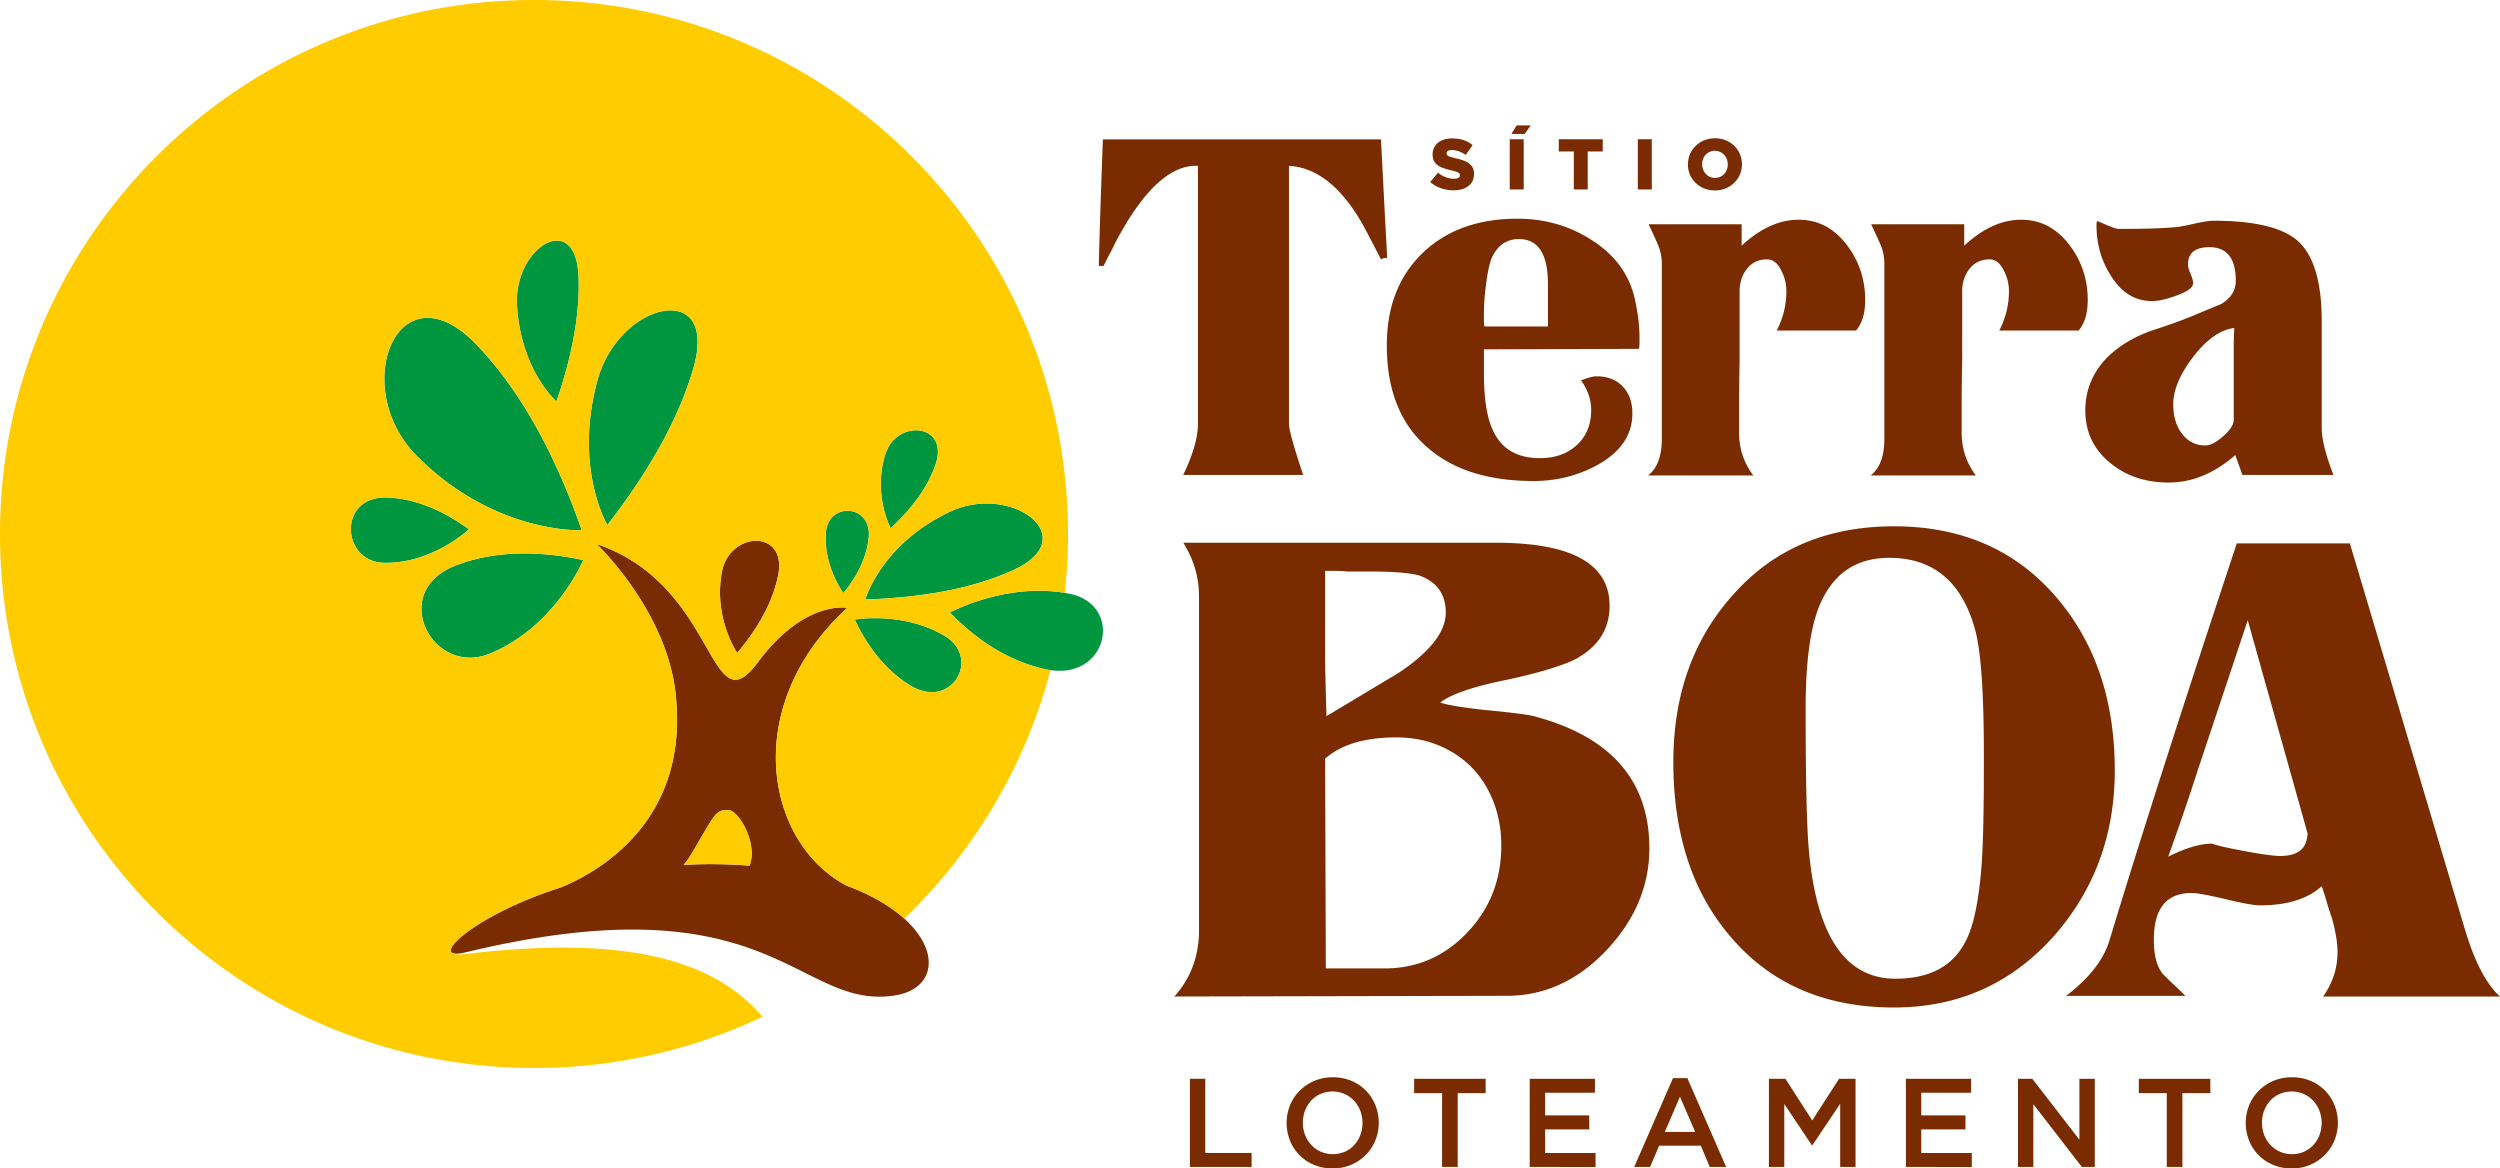 <svg xmlns="http://www.w3.org/2000/svg" viewBox="0 0 4643.02 2170.02"><defs><style>.cls-1{fill:#7a2c00;}.cls-2{fill:#009640;}.cls-3{fill:#fc0;}</style></defs><g id="Camada_2" data-name="Camada 2"><g id="OBJECTS"><path class="cls-1" d="M2209.9,2003.53h28.53v137.72h86.05v26H2209.9Z"></path><path class="cls-1" d="M2554.33,2117.87a82.41,82.41,0,0,1-17.77,27,85.44,85.44,0,0,1-27.13,18.36,86.37,86.37,0,0,1-34.6,6.78,87.57,87.57,0,0,1-34.61-6.67,81.23,81.23,0,0,1-44.43-45,88.07,88.07,0,0,1,0-65.47,82.27,82.27,0,0,1,17.78-27,85.29,85.29,0,0,1,61.73-25.13,87.55,87.55,0,0,1,34.6,6.66,81.23,81.23,0,0,1,44.43,45,88.07,88.07,0,0,1,0,65.47ZM2526.39,2063a57.39,57.39,0,0,0-11.46-18.59,54.65,54.65,0,0,0-17.65-12.63,56.62,56.62,0,0,0-44.78-.11,52.94,52.94,0,0,0-17.42,12.39,56.83,56.83,0,0,0-11.34,18.47,64.15,64.15,0,0,0,0,45.13,57.09,57.09,0,0,0,11.45,18.59,54.58,54.58,0,0,0,17.66,12.63,56.62,56.62,0,0,0,44.78.11,52.9,52.9,0,0,0,17.42-12.39,57.07,57.07,0,0,0,11.34-18.47,64.29,64.29,0,0,0,0-45.13Z"></path><path class="cls-1" d="M2707.25,2167.21h-29v-137h-51.91v-26.66h132.81v26.66h-51.91Z"></path><path class="cls-1" d="M2962.12,2029.49h-92.6v42.09h82.08v26h-82.08v43.72h93.77v26H2841V2003.53h121.12Z"></path><path class="cls-1" d="M3205.77,2167.21h-30.4l-16.6-39.52h-77.4l-16.83,39.52h-29.47l72-164.85h26.66ZM3120,2036.74l-28.06,65.47h56.35Z"></path><path class="cls-1" d="M3365.94,2127H3365l-51.21-76.69v116.91h-28.52V2003.53h30.63l49.8,77.4,49.81-77.4h30.63v163.68h-28.53V2049.83Z"></path><path class="cls-1" d="M3660.79,2029.49h-92.6v42.09h82.08v26h-82.08v43.72H3662v26H3539.67V2003.53h121.12Z"></path><path class="cls-1" d="M3861.88,2003.53h28.53v163.68h-24l-90.07-116.45v116.45h-28.53V2003.53h26.6l87.51,113.17Z"></path><path class="cls-1" d="M4053.15,2167.21h-29v-137h-51.91v-26.66h132.82v26.66h-51.91Z"></path><path class="cls-1" d="M4335.61,2117.87a82.25,82.25,0,0,1-17.77,27,85.51,85.51,0,0,1-27.12,18.36,86.42,86.42,0,0,1-34.61,6.78,87.57,87.57,0,0,1-34.61-6.67,81.17,81.17,0,0,1-44.42-45,87.94,87.94,0,0,1,0-65.47,82.09,82.09,0,0,1,17.77-27,85.29,85.29,0,0,1,61.73-25.13,87.55,87.55,0,0,1,34.6,6.66,81.23,81.23,0,0,1,44.43,45,88.07,88.07,0,0,1,0,65.47ZM4307.67,2063a57.39,57.39,0,0,0-11.46-18.59,54.65,54.65,0,0,0-17.65-12.63,56.62,56.62,0,0,0-44.78-.11,52.94,52.94,0,0,0-17.42,12.39,56.83,56.83,0,0,0-11.34,18.47,64.29,64.29,0,0,0,0,45.13,57.12,57.12,0,0,0,11.46,18.59,54.54,54.54,0,0,0,17.65,12.63,56.62,56.62,0,0,0,44.78.11,52.9,52.9,0,0,0,17.42-12.39,57.07,57.07,0,0,0,11.34-18.47,64.29,64.29,0,0,0,0-45.13Z"></path><path class="cls-2" d="M1654,980.86s-33.36-63-9.73-137.48c20.92-66,118.85-56.89,93.45,18.57C1725.81,897.37,1701,938,1654,980.86Zm-119.9,6.36c-6,62.79,32.27,114.24,32.27,114.24,30.59-37.13,43.49-71.71,46.89-101.58C1620.51,936.26,1539.4,931.61,1534.11,987.22Zm220.6,193.94c-77.27-46.42-167.35-30.49-167.35-30.49,28.91,61.3,65.5,98.89,101.92,121.67C1766.84,1320.87,1823.15,1222.27,1754.71,1181.16Zm231.94-78.39c-115.64-23.57-222.5,34.8-222.5,34.8,60.79,62.66,121.78,93,176.63,105.18C2057.62,1268.78,2089.06,1123.64,1986.65,1102.77Zm-379.57,10.57c124.66-3.92,212.8-26.16,275-54.61,132.56-60.61-4.26-162.45-118.26-108.23C1635.14,1011.71,1607.08,1113.34,1607.08,1113.34ZM1033.45,745.56c33.86-98.37,43.52-174.7,41-233-5.41-124.24-120.49-53.19-114.29,54.38C967.13,688.37,1033.45,745.56,1033.45,745.56Zm-188.34,305.1c-124.4,48.7-42.19,207.54,65.38,163,121.45-50.31,172.74-173.57,172.74-173.57C981.15,1018.38,903.51,1027.79,845.11,1050.66ZM718.79,924c-91.76-3.46-85.5,119.87-5.47,121.31,90.36,1.63,157.56-62.33,157.56-62.33C813.15,941,761.86,925.57,718.79,924Zm361.71,60.93C1022.73,819.38,953.06,711,885,640.1c-145-151-238.79,77.7-111,206.61C918.3,992.27,1080.5,984.88,1080.5,984.88Zm29.39-279.67C1064.74,869.39,1128,975,1128,975c89.61-115.24,136.84-212.12,159.62-290.6C1336.19,517.21,1149.89,559.79,1109.89,705.21Z"></path><path class="cls-1" d="M1369.11,1212.65s-44.54-64.81-28.39-150.63c14.3-76,122.33-80.09,104.37,7a259.9,259.9,0,0,1-19.51,57.64C1413.12,1153.3,1394.93,1182.07,1369.11,1212.65Zm291,636.42c-180.62,26.17-225.48-217.87-795.72-80.33-73.82,17.8,8.43-66.76,178.27-121.06,71-29.44,238.94-124.73,211.83-361-17.78-155-146.58-276.43-146.58-276.43,226.94,77,207.59,343.77,299.46,219.83,86.21-116.29,166-101.23,166-101.23-200.75,184.9-150.44,438.43-.59,516.11C1748.6,1710.34,1763.87,1834,1660.1,1849.07ZM1352.92,1504.5c-25.08-1-25.55,9.1-69.73,83a134.48,134.48,0,0,1-13.62,18.8,917.43,917.43,0,0,1,122.44,1.4C1408.07,1568.29,1372.71,1505.29,1352.92,1504.5ZM2224.83,308V786.66q0,38.73-27.38,95.36h222.82q-26.43-78.36-26.44-95.36V308q82.15,4.74,143.52,120.85,9.43,17.94,16.05,30.69t11.34,22.18q5.66-2.82,9.43-2.83a2.75,2.75,0,0,1,1.89.95v-.95c0-3.14-.33-10.7-.94-22.66s-1.58-28.94-2.83-51l-7.55-146.34H2048.27q-2.83,75.54-4.72,133.6T2040.72,493c-.64.63,1.89.94,7.55.94a2.73,2.73,0,0,0,1.89-.94q4.73-10.38,10.39-20.78c3.78-6.92,7.22-13.84,10.38-20.77q76.49-145.38,152-143.51Zm350.76,333.29q0-107.64,67-171.84,66.08-63.24,175.61-63.26,76.48,0,137.86,39.66,67,42.48,81.19,114.24Q3041.06,579,3043,595a268.67,268.67,0,0,1,1.89,31.15v10.39a71.08,71.08,0,0,1-.94,11.33l-288,.94v44.38q0,71.76,17,106.69,23.58,51,86.86,51,42.49,0,68.93-24.54t26.43-65.15q0-28.33-18.88-54.76,19.83-7.54,28.32-7.56,31.15,0,49.1,18.89t17.94,50q0,59.47-64.21,95.36-54.75,30.21-119,30.21-126.54,0-197.33-62.31Q2575.58,765.88,2575.59,641.26ZM2755.93,595a79.88,79.88,0,0,0,.94,11.32h118V528q0-84-53.82-84-34.93,0-51,35.88-7.58,19.83-12.28,67c-.64,6.3-1.1,12.75-1.42,19.36s-.46,13.69-.46,21.24Zm478.68-178.45H3061.83q8.49,17.94,16.52,35.88a91.43,91.43,0,0,1,8,37.76V815q0,48.15-25.49,68h195.44q-26.45-34.94-26.43-79.32V749.84q0-33,.94-77.42V541.18q0-24.54,13.69-42t37.29-17.47q17,0,27.38,22.66a81.15,81.15,0,0,1,8.5,36.83q0,37.77-17.94,72.7h147.29q17-19.83,17-56.65,0-56.65-33.05-101-35.88-48.15-90.63-48.15-53.82,0-105.75,48.15ZM3474.2,883h195.44q-26.44-34.94-26.43-79.32V749.84q0-33,.94-77.42V541.18q0-24.54,13.69-42t37.29-17.47q17,0,27.38,22.66a81.28,81.28,0,0,1,8.5,36.83q0,37.77-17.94,72.7h147.29q17-19.83,17-56.65,0-56.65-33-101-35.88-48.15-90.63-48.15-53.82,0-105.75,48.15V416.55H3475.14q8.49,17.94,16.52,35.88a91.43,91.43,0,0,1,8,37.76V815Q3499.69,863.14,3474.2,883Zm444.94-373q-25.5-40.59-25.49-91.58c0-5,.61-7.56,1.89-7.56.61,0,2.66.8,6.13,2.36s7.09,3.16,10.86,4.72,7.7,3.16,11.8,4.72a30.65,30.65,0,0,0,10.86,2.37h11.33q33,0,57.59-.95t42.49-2.83c3.15-.62,7.22-1.42,12.27-2.36s11.65-2.36,19.84-4.25q21.69-4.71,32.1-4.72,111.39,0,154.84,35.88,46.24,39.65,46.26,150.12V795.16q0,30.23,21.72,86.86h-169L4151.4,845.2q-58.54,51-123.68,51-63.27,0-106.7-34.93-48.15-37.75-48.15-99.14,0-55.7,39.66-97.25,35.86-35.86,92.52-53.81,37.75-12.27,69.87-25.5,24.56-10.37,50-20.77,27.38-16,27.39-43.43,0-62.31-49.1-62.31-39.64,0-39.65,32.09c0,4.42,1.56,10.24,4.72,17.48s4.71,13.07,4.71,17.46q0,12.28-33,23.6-25.5,9.45-43.43,9.44Q3948.41,559.11,3919.14,510Zm230.38,99.14Q4110.79,613.89,4073,663q-36.81,48.15-36.82,87.8,0,31.17,14.17,51.93,17,24.57,45.32,24.55,14.16,0,33.05-17,19.82-17,19.82-31.15V642.2Q4148.57,628,4149.52,609.16ZM3063.2,1575.75q0,104.4-80.21,189.68-80.19,84-184.59,84L2181,1850.72q45.83-50.9,45.83-123.48V1113.62c0-24.59-1.12-59.82-29.13-105.65H2778q211.3,0,211.32,117.12,0,64.92-63.65,99.29-17.84,8.92-51.56,19.1t-82.1,20.37q-86.6,17.84-117.12,40.74,15.27,6.38,82.75,14,81.43,7.64,95.47,12.73Q3063.2,1388.61,3063.2,1575.75Zm-602.16-359q0,16.56.64,44.55t1.91,68.74l133.67-80.19q87.84-58.55,87.84-112,0-50.91-48.38-68.75-25.48-7.63-91.66-7.64h-42c-9.35-.84-17.82-1.27-25.46-1.27H2461Zm327.17,353.91q0-43.28-14-80.21t-39.46-63.66q-25.48-26.71-61.75-42t-79.56-15.27q-87.84,0-132.4,39.47l1.27,389.55h109.48q90.39,0,154-67.47Q2788.2,1664.87,2788.21,1570.66Zm1139.37-140q0,179.51-113.31,308.07-118.38,132.42-296.61,132.4-193.53,0-305.54-133.66-104.4-123.48-104.39-322.09,0-188.4,112-311.9,112-126,297.9-126,189.66,0,303,133.67Q3927.57,1237.13,3927.58,1430.62Zm-243.15-30.56q0-173.11-16.56-231.69Q3631,1036,3508.74,1036q-98,0-133.66,99.3-21.67,62.38-21.64,180.77,0,90.4,1.27,152.77t3.82,99.3q19.08,249.53,161.68,249.51,92.89,0,128.57-66.19,24.18-42,31.83-150.23,3.81-58.53,3.82-175.67Zm630.14,450.66q26.73-38.19,26.73-82.75,0-24.17-10.18-62.38-5.1-14-9.55-29.28t-9.54-30.55q-39.48,35.65-114.58,35.65-16.56,0-63.66-11.46-48.37-11.46-63.65-11.46-70,0-70,86.56,0,47.13,19.09,66.21,10.17,10.2,19.73,19.09t19.73,19.11h-221.5q63.63-48.37,80.19-101.86,36.91-122.2,95.49-305.53t141.3-432.83h210.06l215.14,721.82q26.74,86.58,63.66,119.66Zm-29.29-304.26-110.75-394.64-92.93,278.8q-8.92,28-22.27,67.47T4026.86,1591q48.36-24.18,81.47-24.19,12.7,5.1,61.11,14t64.93,8.91q43.26,0,49.65-30.56C4285.71,1551.55,4286.12,1547.32,4285.28,1546.46ZM2700.84,332c-10.78,0-21-3.86-30.21-11.18L2656.26,338c11.44,10.25,27.14,15.43,43.65,15.43,22.62,0,37.65-11.31,37.65-30.33v-.27c0-17.43-13.3-24.35-34.73-29-12.9-2.93-16.1-4.78-16.1-9v-.27c0-3.33,3.07-6,9.32-6,8.25,0,17.56,3.19,26.08,9.18L2735,269.45c-10.11-8.12-22.49-12.38-38.32-12.38-22.36,0-36.06,12.51-36.06,29.81v.27c0,19.16,15.29,24.75,35.13,29.27,12.63,2.93,15.7,5.06,15.7,8.92v.26C2711.49,329.6,2707.76,332,2700.84,332Zm129-73.31h-25.95v93.14h25.95Zm93.05,93.14h25.82V281.3h27.93V258.68h-81.69V281.3h27.94Zm144.82-93.14h-25.95v93.14h25.95Zm67.11,46.83v-.27c0-26.74,21.56-48.43,50.3-48.43s50,21.42,50,48.17v.26c0,26.75-21.56,48.44-50.3,48.44S3134.81,332.26,3134.81,305.51Zm26.48-.27c0,13.44,9.71,25.16,23.82,25.16s23.69-11.45,23.69-24.89v-.27c0-13.44-9.72-25.14-24-25.14s-23.55,11.44-23.55,24.88ZM2842.8,232.85h-26.11L2807,248.74h24.68Z"></path><path class="cls-3" d="M1977.46,1101.09a999.62,999.62,0,0,0,6-109.35C1983.48,444,1539.47,0,991.74,0S0,444,0,991.74s444,991.74,991.74,991.74a987.79,987.79,0,0,0,424.41-95.2c-73.58-84.79-208.88-157.89-552.81-116.36-18.1,2.19-26.26-.61-26.1-6.79a7.2,7.2,0,0,1,.1-1c0-.3.06-.58.14-.9,4.24-20.38,81.4-76,205.17-115.55,71-29.44,238.94-124.73,211.83-361-17.78-155-146.58-276.43-146.58-276.43,226.94,77,207.59,343.77,299.46,219.83,86.21-116.29,166-101.23,166-101.23-200.75,184.9-150.44,438.43-.59,516.11,46.61,17.34,81.83,38.8,106.64,61.22,129-124.23,224.52-283,271.49-461.54-3.31-.48-6.68-1.07-10.14-1.84-54.85-12.22-115.84-42.52-176.63-105.18C1764.15,1137.57,1865.42,1082.28,1977.46,1101.09ZM1644.28,843.38c20.92-66,118.85-56.89,93.45,18.57-11.92,35.42-36.69,76-83.72,118.91C1654,980.86,1620.65,917.9,1644.28,843.38ZM1074.43,512.53c2.54,58.33-7.12,134.66-41,233,0,0-66.32-57.19-73.31-178.65C953.94,459.34,1069,388.29,1074.43,512.53ZM885,640.1C953.06,711,1022.73,819.38,1080.5,984.88c0,0-162.2,7.39-306.5-138.17C646.19,717.8,740,489.11,885,640.1ZM718.79,924c43.07,1.62,94.36,17.07,152.09,59,0,0-67.2,64-157.56,62.33C633.29,1043.82,627,920.49,718.79,924Zm191.7,289.71c-107.57,44.54-189.78-114.3-65.38-163,58.4-22.87,136-32.28,238.12-10.57C1083.23,1040.09,1031.94,1163.35,910.49,1213.66Zm377.17-529.28c-22.78,78.48-70,175.36-159.62,290.6,0,0-63.3-105.59-18.15-269.77C1149.89,559.79,1336.19,517.21,1287.66,684.38Zm157.43,384.67a259.9,259.9,0,0,1-19.51,57.64c-12.46,26.61-30.65,55.38-56.47,86,0,0-44.54-64.81-28.39-150.63C1355,986,1463.05,981.93,1445.09,1069.05Zm121.29,32.41s-38.24-51.45-32.27-114.24c5.29-55.61,86.4-51,79.16,12.66C1609.87,1029.75,1597,1064.33,1566.38,1101.46Zm122.9,170.88c-36.42-22.78-73-60.37-101.92-121.67,0,0,90.08-15.93,167.35,30.49C1823.15,1222.27,1766.84,1320.87,1689.28,1272.34Zm192.84-213.61c-62.24,28.45-150.38,50.69-275,54.61,0,0,28.06-101.63,156.78-162.84C1877.86,896.28,2014.68,998.12,1882.12,1058.73Z"></path><path class="cls-3" d="M1352.92,1504.5c-25.08-1-25.55,9.1-69.73,83a134.48,134.48,0,0,1-13.62,18.8,917.43,917.43,0,0,1,122.44,1.4C1408.07,1568.29,1372.71,1505.29,1352.92,1504.5Z"></path></g></g></svg>